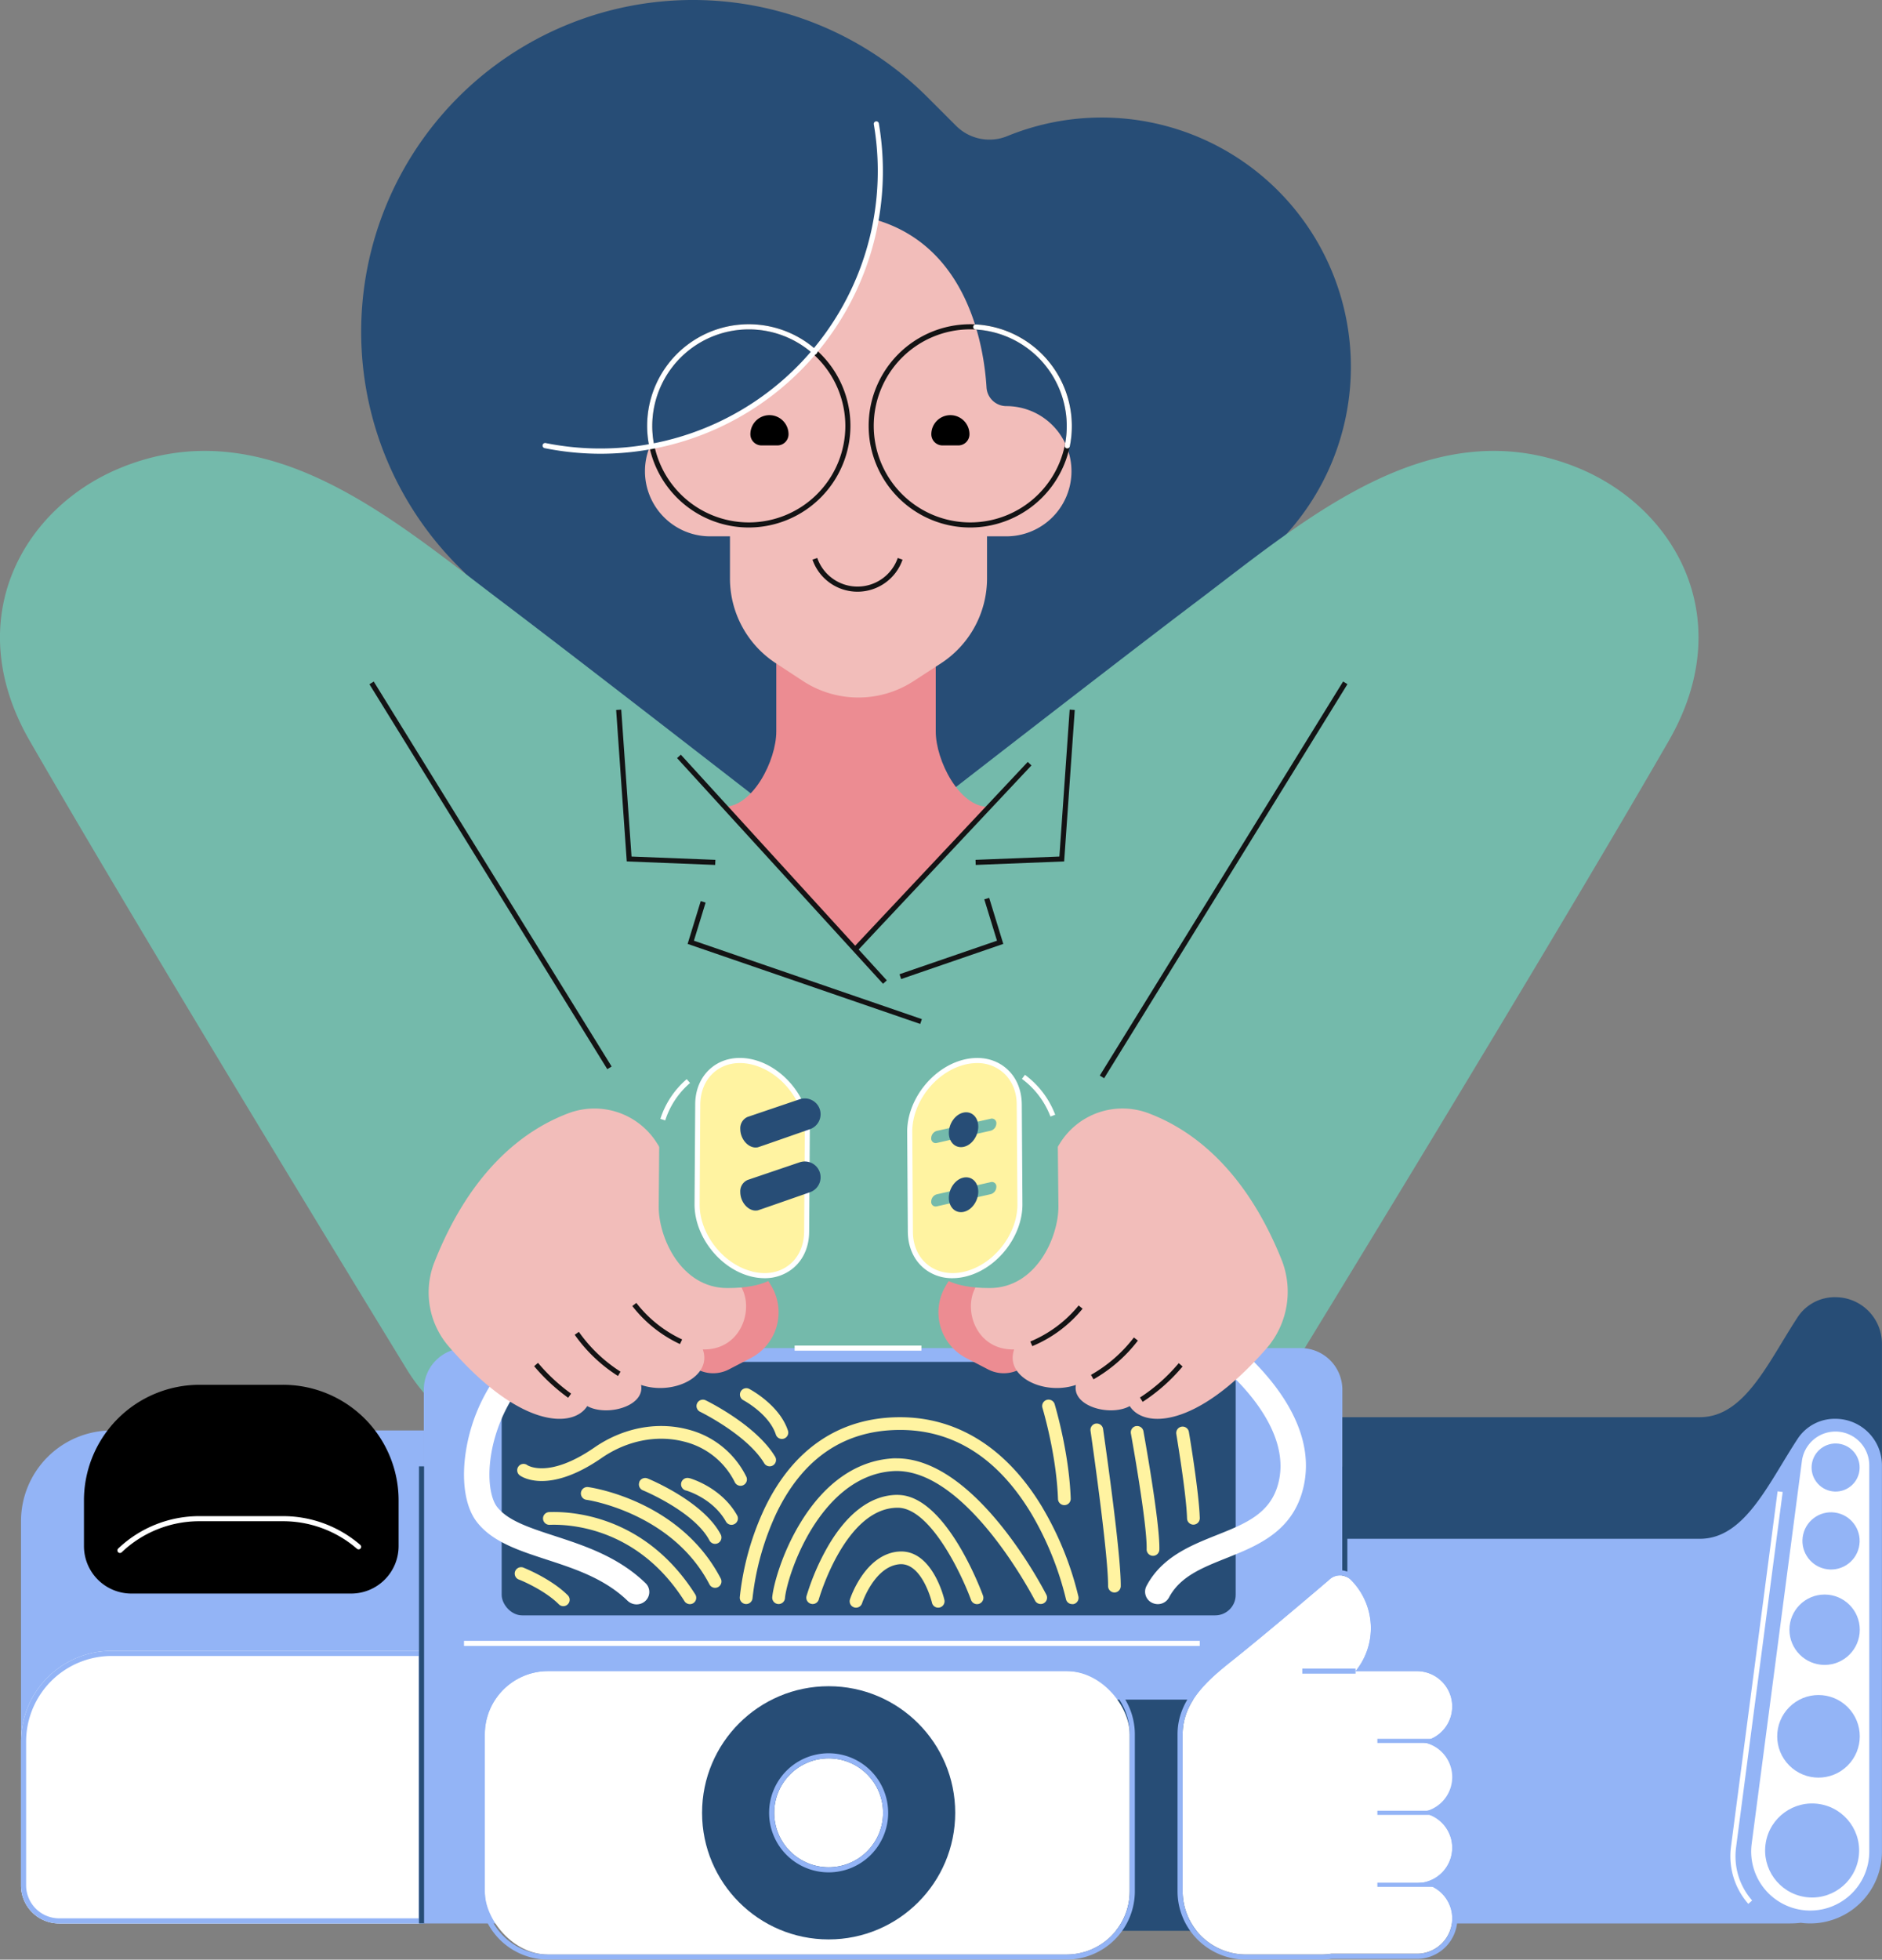 <svg xmlns="http://www.w3.org/2000/svg" viewBox="0 0 739.45 769.77"><rect x="0" y="0" width="739.45" height="769.77" fill="#808080" stroke="none"/><defs><style>.cls-1{fill:#274d76;}.cls-2{fill:#74baab;}.cls-3{fill:#93b4f6;}.cls-4{fill:#fff;}.cls-5{fill:#fff3a1;}.cls-6{fill:#ec8c92;}.cls-7{fill:#f2bdba;}.cls-8{fill:#131314;}</style></defs><title>doc_robot</title><g id="hair"><path class="cls-1" d="M1055.28,253.87h0A97.92,97.92,0,0,0,949,232.48a18.53,18.53,0,0,1-20.13-4L917.59,217.2A130.33,130.33,0,0,0,733.27,401.52L863.11,531.36s48.22,6.44,58.95-4.29l133.22-134.71A97.93,97.93,0,0,0,1055.28,253.87Z" transform="translate(-553.19 -179.03)"/></g><g id="uniform"><path class="cls-2" d="M1173.42,362.91C1116,339.2,1066.2,383,1023.43,415.3c-37,27.95-132.48,102.27-136.56,105.45-4.08-3.18-99.58-77.5-136.56-105.45-42.77-32.3-92.57-76.1-150-52.39-38.2,15.77-62.91,59.46-35.46,107.1,49.34,85.63,147.69,246.15,147.69,246.15A74.79,74.79,0,0,0,776.1,752.5c6.57.06,58.4,0,110.77,0s104.2.06,110.78,0a74.78,74.78,0,0,0,63.54-36.34S1159.54,555.64,1208.88,470C1236.33,422.37,1211.62,378.68,1173.42,362.91Z" transform="translate(-553.19 -179.03)"/></g><g id="robot"><path class="cls-3" d="M719.71,934.58H576.38a14.93,14.93,0,0,1-14.93-14.94V776.56a35.62,35.62,0,0,1,35.62-35.62H719.71Z" transform="translate(-553.19 -179.03)"/><path d="M691.17,805H604.81a18.64,18.64,0,0,1-18.63-18.64V768.45A45.41,45.41,0,0,1,631.59,723h32.79a45.41,45.41,0,0,1,45.42,45.41v17.92A18.64,18.64,0,0,1,691.17,805Z" transform="translate(-553.19 -179.03)"/><path class="cls-4" d="M600.32,789.07a1,1,0,0,1-.72-.31,1,1,0,0,1,0-1.41,46.2,46.2,0,0,1,32-12.76h32.79a46.4,46.4,0,0,1,30.38,11.32,1,1,0,0,1-1.31,1.51,44.42,44.42,0,0,0-29.07-10.83H631.59A44.23,44.23,0,0,0,601,788.79,1,1,0,0,1,600.32,789.07Z" transform="translate(-553.19 -179.03)"/><path class="cls-3" d="M1064.27,708.58H736.06a16.35,16.35,0,0,0-16.35,16.35V934.58h360.9V724.93A16.35,16.35,0,0,0,1064.27,708.58Z" transform="translate(-553.19 -179.03)"/><rect class="cls-1" x="197.11" y="534.96" width="288.4" height="99.58" rx="8.05"/><path class="cls-4" d="M806.5,808.14a5.13,5.13,0,0,1-6.76-.33c-9.08-8.74-20.68-12.53-31.93-16.2-10.87-3.55-21.14-6.9-27.21-14.66-4.87-6.21-6.36-17.4-4-29.92a69.12,69.12,0,0,1,32.19-46.46l5.22,8.35c-20.38,12.23-26.08,32-27.58,39.9-2.06,10.85-.43,19,2.09,22.17,4.21,5.38,12.66,8.13,22.44,11.33,11.87,3.87,25.16,8.21,35.9,18.62a4.81,4.81,0,0,1-.37,7.2Z" transform="translate(-553.19 -179.03)"/><path class="cls-1" d="M1274.43,688.59a17.41,17.41,0,0,0-14.7,7.5c-11.64,17.62-20.89,39.63-38.64,39.63H1080.61V886.81h176a35.4,35.4,0,0,0,4.14-.25,27.7,27.7,0,0,0,3.67.25h0a28.21,28.21,0,0,0,28.2-28.2V706.88A18.29,18.29,0,0,0,1274.43,688.59Z" transform="translate(-553.19 -179.03)"/><path class="cls-5" d="M769,773a2.5,2.5,0,0,0,.09,5h.1c7.79-.28,34.61,1,52.94,30a2.51,2.51,0,0,0,2.12,1.16,2.47,2.47,0,0,0,1.33-.38,2.5,2.5,0,0,0,.78-3.45C806.56,774.06,777.43,772.68,769,773Zm15.29-9.82a2.5,2.5,0,1,0-.68,5c.33,0,33.64,5,48.33,33.22a2.5,2.5,0,0,0,4.44-2.3C820.44,768.47,785.73,763.37,784.26,763.17Zm20.12-2a2.49,2.49,0,0,0,1.36,3.26c.21.08,20.24,8.39,26.17,19.7a2.51,2.51,0,0,0,2.22,1.34,2.55,2.55,0,0,0,1.16-.29,2.51,2.51,0,0,0,1.05-3.38c-6.78-12.93-27.81-21.64-28.7-22A2.5,2.5,0,0,0,804.38,761.13Zm19.69-1.46a2.5,2.5,0,1,0-1.33,4.81c.1,0,10.49,3,15.64,12.19a2.5,2.5,0,0,0,2.18,1.28,2.42,2.42,0,0,0,1.22-.32,2.49,2.49,0,0,0,1-3.4C836.58,763.23,824.58,759.81,824.07,759.67ZM759,794.88a2.51,2.51,0,1,0-1.84,4.66c.1,0,9.84,3.92,15.6,9.68a2.46,2.46,0,0,0,1.76.74,2.51,2.51,0,0,0,1.77-4.27C769.79,799.2,759.42,795.06,759,794.88Zm-1.57-36.29c.43.33,10.9,7.83,32.15-6.85,9.92-6.85,21.74-9.19,32.44-6.41a30.22,30.22,0,0,1,19.89,15.95,2.52,2.52,0,0,0,2.25,1.39,2.4,2.4,0,0,0,1.1-.26,2.5,2.5,0,0,0,1.14-3.35,35.18,35.18,0,0,0-23.13-18.57c-12.1-3.14-25.42-.54-36.53,7.14-17.82,12.3-26.12,7.09-26.34,6.94a2.5,2.5,0,0,0-3,4Zm70.83-25c.19.09,18.5,9.06,25.19,20.22a2.5,2.5,0,1,0,4.29-2.57c-7.45-12.42-26.49-21.76-27.29-22.15a2.5,2.5,0,0,0-2.19,4.5ZM845.18,729c.1.06,10.11,5.35,12.82,13.47a2.5,2.5,0,1,0,4.74-1.58c-3.34-10-14.76-16.07-15.25-16.32a2.5,2.5,0,0,0-2.31,4.43Zm117.55,42.13c-13.91-23.16-33.25-35.4-55.92-35.4h0c-23.53,0-41.9,12.31-53.12,35.61a109,109,0,0,0-9.83,35.08,2.5,2.5,0,1,0,5,.39,106.49,106.49,0,0,1,9.41-33.43c10.48-21.67,26.82-32.65,48.57-32.65,21.08,0,38.43,11.06,51.57,32.87A122.79,122.79,0,0,1,972,807.15a2.5,2.5,0,0,0,2.45,2,2.35,2.35,0,0,0,.52,0,2.51,2.51,0,0,0,1.93-3A126.23,126.23,0,0,0,962.73,771.15Zm-57.24-19.26c-.65,0-1.3,0-2,.07-13.81,1-26.08,9.52-35.5,24.77-7.82,12.66-11,25.48-11.38,29.71a2.5,2.5,0,1,0,5,.39c.3-3.68,3.39-15.71,10.66-27.48,6-9.63,16.26-21.34,31.59-22.41,28.77-2,55.71,50.3,56,50.83a2.49,2.49,0,0,0,2.23,1.36,2.41,2.41,0,0,0,1.13-.27,2.5,2.5,0,0,0,1.1-3.36C963.18,803.27,936.68,751.89,905.49,751.89Zm.41,14.37h-.06c-10.22,0-19.68,7-27.35,20.22a93.59,93.59,0,0,0-8.4,19.48,2.48,2.48,0,0,0,1.72,3.08,2.73,2.73,0,0,0,.68.1,2.51,2.51,0,0,0,2.41-1.83c.1-.36,10.37-36,31-36h0c12.8,0,25.14,26.15,28.82,36.23a2.5,2.5,0,0,0,4.7-1.71C938.83,804.16,924.81,766.26,905.9,766.26Zm-.09,22.3c-12.89,1.46-18.43,18-18.66,18.73a2.5,2.5,0,0,0,1.6,3.15,2.36,2.36,0,0,0,.78.13,2.5,2.5,0,0,0,2.37-1.73c.05-.14,4.74-14.21,14.47-15.31,9.07-1.06,13,15,13,15.11a2.5,2.5,0,1,0,4.87-1.15C924.09,806.65,919.28,787,905.81,788.56Zm63.07-20.68a2.5,2.5,0,0,0,2.5,2.41h.09a2.5,2.5,0,0,0,2.41-2.58c-.56-15.66-4.59-31.13-6.3-37.06a2.5,2.5,0,0,0-4.81,1.39C964.43,737.79,968.34,752.78,968.88,767.88Zm14.9-29.64a2.52,2.52,0,0,0-2.12,2.83c1.65,11.5,7,49.89,6.9,61a2.52,2.52,0,0,0,2.48,2.53h0a2.5,2.5,0,0,0,2.5-2.48c.12-11.16-4.82-46.91-6.95-61.77A2.49,2.49,0,0,0,983.78,738.24Zm15.75,1a2.5,2.5,0,0,0-2,2.91c.06.35,6.44,35.5,6.18,45.48a2.52,2.52,0,0,0,2.44,2.57h.06a2.5,2.5,0,0,0,2.5-2.44c.28-10.49-6-45-6.26-46.51A2.51,2.51,0,0,0,999.53,739.24Zm20.78,2.28a2.5,2.5,0,0,0-4.93.84c0,.23,3.93,23.24,4.21,33.16a2.5,2.5,0,0,0,2.5,2.43h.07a2.51,2.51,0,0,0,2.43-2.57C1024.29,765.11,1020.48,742.48,1020.31,741.52Z" transform="translate(-553.19 -179.03)"/><path class="cls-4" d="M1006.62,808.93h0a4.85,4.85,0,0,1-3-6.84c6-11.45,17.45-16,27.67-20.08,11.43-4.56,21.3-8.5,24.26-20.73,3.48-14.35-5.73-28.33-14.07-37.52a113.88,113.88,0,0,0-20-17.26l5.5-8.17c1.91,1.22,46.67,30.52,38.27,65.21-4.14,17.13-18,22.66-30.22,27.54-9.65,3.85-18.15,7.24-22.52,15.45A5,5,0,0,1,1006.62,808.93Z" transform="translate(-553.19 -179.03)"/><path class="cls-3" d="M1274.43,736.36a17.41,17.41,0,0,0-14.7,7.5c-11.64,17.62-20.89,39.63-38.64,39.63H1077.61V934.58h179a35.4,35.4,0,0,0,4.14-.25,27.7,27.7,0,0,0,3.67.25h0a28.21,28.21,0,0,0,28.2-28.2V754.65A18.29,18.29,0,0,0,1274.43,736.36Z" transform="translate(-553.19 -179.03)"/><path class="cls-4" d="M1274.35,741.36a13.32,13.32,0,0,0-13.18,11.57l-19.74,150.43a23.2,23.2,0,1,0,46.21,3V754.65A13.31,13.31,0,0,0,1274.35,741.36Z" transform="translate(-553.19 -179.03)"/><path class="cls-4" d="M1240.11,926.89a28.37,28.37,0,0,1-6.81-22.4l18.32-139.65,2,.26-18.32,139.65a26.33,26.33,0,0,0,6.32,20.82Z" transform="translate(-553.19 -179.03)"/><circle class="cls-3" cx="1265.14" cy="905.87" r="18.47" transform="translate(-384.88 1830.55) rotate(-80.78)"/><circle class="cls-3" cx="1267.69" cy="861.08" r="16.22" transform="translate(-790.77 969.57) rotate(-45)"/><circle class="cls-3" cx="716.9" cy="640.18" r="13.82"/><circle class="cls-3" cx="1272.67" cy="784.36" r="11.24" transform="translate(-336.3 1663.75) rotate(-76.72)"/><circle class="cls-3" cx="1274.47" cy="755.53" r="9.44" transform="translate(-306.86 1643.3) rotate(-76.72)"/><rect class="cls-1" x="425.23" y="667.63" width="65.48" height="90.82"/><rect class="cls-4" x="190.48" y="656.44" width="253.4" height="111.32" rx="24.85"/><path class="cls-3" d="M972.23,833.47H768.53a26.88,26.88,0,0,0-26.85,26.85v61.62a26.87,26.87,0,0,0,26.85,26.85h203.7a26.88,26.88,0,0,0,26.85-26.85V860.32A26.89,26.89,0,0,0,972.23,833.47Zm24.85,88.47a24.85,24.85,0,0,1-24.85,24.85H768.53a24.84,24.84,0,0,1-24.85-24.85V860.32a24.85,24.85,0,0,1,24.85-24.85h203.7a24.86,24.86,0,0,1,24.85,24.85Z" transform="translate(-553.19 -179.03)"/><rect class="cls-1" x="527.38" y="576.1" width="2" height="179.54"/><path class="cls-4" d="M1123.78,877.11a13.88,13.88,0,0,0-13.88-13.88,13.88,13.88,0,0,0,0-27.76h-24.09a26.79,26.79,0,0,0-1.84-35.84h0a6.08,6.08,0,0,0-8.59,0s-24.33,20.83-38.42,32c-9.58,7.61-19.11,16.09-19.11,28.66v61.62a24.85,24.85,0,0,0,24.85,24.85h29.7a25.48,25.48,0,0,0,3.83-.29h33.67a13.88,13.88,0,0,0,0-27.76,13.88,13.88,0,0,0,0-27.76A13.88,13.88,0,0,0,1123.78,877.11Z" transform="translate(-553.19 -179.03)"/><path class="cls-3" d="M1125.78,877.11a15.89,15.89,0,0,0-8.17-13.88,15.88,15.88,0,0,0-7.71-29.76h-20.23a28.69,28.69,0,0,0-4.29-35.26,8.08,8.08,0,0,0-11.36-.05c-1.29,1.11-24.72,21.14-38.31,31.94-10,8-19.86,16.9-19.86,30.22v61.62a26.87,26.87,0,0,0,26.85,26.85h29.7a27.83,27.83,0,0,0,4-.29h33.52a15.88,15.88,0,0,0,7.71-29.76,15.88,15.88,0,0,0,0-27.76A15.87,15.87,0,0,0,1125.78,877.11ZM1109.9,891a13.88,13.88,0,0,1,0,27.76,13.88,13.88,0,0,1,0,27.76h-33.67a25.48,25.48,0,0,1-3.83.29h-29.7a24.85,24.85,0,0,1-24.85-24.85V860.32c0-12.57,9.53-21.05,19.11-28.66,14.09-11.2,38.42-32,38.42-32a6.07,6.07,0,0,1,8.59,0,26.79,26.79,0,0,1,1.84,35.84h24.09a13.88,13.88,0,0,1,0,27.76,13.88,13.88,0,1,1,0,27.75Z" transform="translate(-553.19 -179.03)"/><circle class="cls-1" cx="325.58" cy="712.1" r="49.73"/><circle class="cls-4" cx="878.77" cy="891.13" r="21.39" transform="translate(-925.93 703.36) rotate(-45)"/><path class="cls-3" d="M878.77,867.74a23.39,23.39,0,1,0,23.39,23.39A23.41,23.41,0,0,0,878.77,867.74Zm0,44.78a21.39,21.39,0,1,1,21.39-21.39A21.39,21.39,0,0,1,878.77,912.52Z" transform="translate(-553.19 -179.03)"/><path class="cls-4" d="M561.45,863.14v56.5a14.93,14.93,0,0,0,14.93,14.94H719.71V827.52H597.07A35.62,35.62,0,0,0,561.45,863.14Z" transform="translate(-553.19 -179.03)"/><path class="cls-3" d="M597.07,827.52a35.62,35.62,0,0,0-35.62,35.62v56.5a14.93,14.93,0,0,0,14.93,14.94H719.71V827.52ZM717.71,932.58H576.38a13,13,0,0,1-12.93-12.94v-56.5a33.66,33.66,0,0,1,33.62-33.62H717.71Z" transform="translate(-553.19 -179.03)"/><rect class="cls-3" x="511.69" y="655.44" width="20.92" height="2"/><rect class="cls-3" x="541.18" y="683.03" width="21.73" height="1.64"/><rect class="cls-3" x="541.18" y="711.28" width="21.73" height="1.64"/><rect class="cls-3" x="541.18" y="739.54" width="21.73" height="1.64"/><rect class="cls-1" x="164.62" y="576.01" width="2" height="179.54"/><rect class="cls-4" x="312.21" y="528.56" width="49.84" height="2"/><rect class="cls-4" x="182.31" y="644.55" width="289.08" height="2"/></g><g id="girl"><path class="cls-6" d="M920.85,466.35V422.69H858.2v43.66c0,11.38-9.22,29.61-20.6,29.61l51.63,56,52.22-56C930.08,496,920.85,477.73,920.85,466.35Z" transform="translate(-553.19 -179.03)"/><path class="cls-7" d="M948.58,338.56h0a7.81,7.81,0,0,1-7.78-7.32c-1-16.34-7.36-55.16-43.35-65.84a109.92,109.92,0,0,1-89,89.19,25.45,25.45,0,0,0-1.85,9.54h0a25.58,25.58,0,0,0,25.58,25.58H840v16.55a39.77,39.77,0,0,0,18,33.28l10.67,7a39.79,39.79,0,0,0,43.54,0l10.77-7A39.8,39.8,0,0,0,941,406.21v-16.5h7.6a25.58,25.58,0,0,0,25.58-25.58h0A25.57,25.57,0,0,0,948.58,338.56Z" transform="translate(-553.19 -179.03)"/><path class="cls-8" d="M847.41,386.24a39.92,39.92,0,1,1,39.92-39.92A40,40,0,0,1,847.41,386.24Zm0-77.84a37.92,37.92,0,1,0,37.92,37.92A38,38,0,0,0,847.41,308.4Z" transform="translate(-553.19 -179.03)"/><path class="cls-4" d="M789.25,357.27a111.37,111.37,0,0,1-22.06-2.2,1,1,0,1,1,.4-2A109,109,0,0,0,896.52,227.87a1,1,0,0,1,.82-1.16,1,1,0,0,1,1.15.82A111,111,0,0,1,789.25,357.27Z" transform="translate(-553.19 -179.03)"/><path class="cls-8" d="M934.41,386.24a39.92,39.92,0,1,1,39.92-39.92A40,40,0,0,1,934.41,386.24Zm0-77.84a37.92,37.92,0,1,0,37.92,37.92A38,38,0,0,0,934.41,308.4Z" transform="translate(-553.19 -179.03)"/><path d="M929.71,354H923.5a4.39,4.39,0,0,1-4.39-4.39h0a7.49,7.49,0,0,1,7.49-7.5h0a7.5,7.5,0,0,1,7.5,7.5h0A4.39,4.39,0,0,1,929.71,354Z" transform="translate(-553.19 -179.03)"/><path d="M858.62,354h-6.21a4.39,4.39,0,0,1-4.39-4.39h0a7.49,7.49,0,0,1,7.49-7.5h0a7.5,7.5,0,0,1,7.5,7.5h0A4.4,4.4,0,0,1,858.62,354Z" transform="translate(-553.19 -179.03)"/><path class="cls-8" d="M890.12,411.46a18.75,18.75,0,0,1-17.71-12.6l1.89-.65a16.74,16.74,0,0,0,31.62,0l1.89.66A18.75,18.75,0,0,1,890.12,411.46Z" transform="translate(-553.19 -179.03)"/><path class="cls-6" d="M981.29,687l-29-12.35a21.69,21.69,0,0,0-27.23,9l-.4.69a20.22,20.22,0,0,0,8.26,28.2L941.5,717a13.39,13.39,0,0,0,16.13-3.08Z" transform="translate(-553.19 -179.03)"/><path class="cls-7" d="M1056.65,673.65c-14.71-36.41-36.1-51.38-52.58-57.46A28.93,28.93,0,0,0,969.73,628c-11.42,18-29.05,46.49-33.94,58.22-3.7,8.89,1.68,23.22,15.87,22.89-3.83,10.8,11.81,18.17,24.26,13.94-1.58,8.45,13.51,12.51,21.16,8.31,5.3,8.47,25.78,9.32,53.71-22.62A34,34,0,0,0,1056.65,673.65Z" transform="translate(-553.19 -179.03)"/><rect class="cls-8" x="943" y="523.66" width="181.93" height="2" transform="translate(-508.94 949.64) rotate(-58.3)"/><path class="cls-2" d="M942,685c-15.33,0-19.12-4.87-19.12-4.87-8.74-31.42,10.71-84.18,10.71-84.18,14.71-2.87,35.21,11.36,35.21,32.11l.25,24.81C969.13,665,960.3,685,942,685Z" transform="translate(-553.19 -179.03)"/><path class="cls-5" d="M932.54,679.46h0c-11.88,3-21.58-4.48-21.66-16.67l-.25-39.08c-.08-12.18,9.49-24.46,21.37-27.44h0c11.89-3,21.58,4.49,21.66,16.67l.25,39.08C954,664.2,944.42,676.49,932.54,679.46Z" transform="translate(-553.19 -179.03)"/><path class="cls-2" d="M942.5,623.17,921.23,628a1.75,1.75,0,0,1-2.16-1.87h0a3,3,0,0,1,2.16-2.86l21.27-4.8a1.76,1.76,0,0,1,2.16,1.88h0A3,3,0,0,1,942.5,623.17Z" transform="translate(-553.19 -179.03)"/><path class="cls-2" d="M942.5,648.11l-21.27,4.8a1.75,1.75,0,0,1-2.16-1.88h0a3,3,0,0,1,2.16-2.85l21.27-4.8a1.75,1.75,0,0,1,2.16,1.88h0A3,3,0,0,1,942.5,648.11Z" transform="translate(-553.19 -179.03)"/><path class="cls-1" d="M937.56,621.53c0,3.72-2.53,7.31-5.73,8s-5.8-1.74-5.83-5.46,2.54-7.31,5.73-8S937.53,617.8,937.56,621.53Z" transform="translate(-553.19 -179.03)"/><path class="cls-1" d="M937.56,647.07c0,3.72-2.53,7.31-5.73,8s-5.8-1.74-5.83-5.46,2.54-7.31,5.73-8S937.53,643.34,937.56,647.07Z" transform="translate(-553.19 -179.03)"/><path class="cls-6" d="M799.71,687l29-12.35a21.69,21.69,0,0,1,27.23,9l.41.69a20.23,20.23,0,0,1-8.26,28.2L839.49,717a13.37,13.37,0,0,1-16.12-3.08Z" transform="translate(-553.19 -179.03)"/><path class="cls-8" d="M958.79,707.81,958,706a48.6,48.6,0,0,0,19-14.16l1.55,1.27A50.52,50.52,0,0,1,958.79,707.81Z" transform="translate(-553.19 -179.03)"/><path class="cls-8" d="M982.84,720.85l-1-1.75a56,56,0,0,0,16.86-14.69l1.58,1.22A58.28,58.28,0,0,1,982.84,720.85Z" transform="translate(-553.19 -179.03)"/><path class="cls-8" d="M1002.15,729.7l-1.06-1.7a68.34,68.34,0,0,0,15.23-13.5l1.52,1.3A70.53,70.53,0,0,1,1002.15,729.7Z" transform="translate(-553.19 -179.03)"/><path class="cls-7" d="M723.91,674.74c14.72-37.2,36.37-52.41,53-58.55A29,29,0,0,1,811.27,628c11.41,18,29.05,46.49,33.93,58.22,3.7,8.89-1.67,23.22-15.87,22.89,3.83,10.8-11.8,18.17-24.26,13.94,1.59,8.45-13.51,12.51-21.15,8.31-5.35,8.54-26.16,9.34-54.48-23.5A32.43,32.43,0,0,1,723.91,674.74Z" transform="translate(-553.19 -179.03)"/><rect class="cls-8" x="744.93" y="434" width="2" height="177.76" transform="translate(-716.69 291.27) rotate(-31.72)"/><path class="cls-2" d="M839,685c15.34,0,19.13-4.87,19.13-4.87,8.73-31.42-10.71-84.18-10.71-84.18-14.71-2.87-35.21,11.36-35.21,32.11L812,652.86C811.87,665,820.7,685,839,685Z" transform="translate(-553.19 -179.03)"/><path class="cls-5" d="M848.46,679.46h0c11.88,3,21.58-4.48,21.65-16.67l.26-39.08c.07-12.18-9.5-24.46-21.38-27.44h0c-11.88-3-21.58,4.49-21.65,16.67L827.08,652C827,664.2,836.57,676.49,848.46,679.46Z" transform="translate(-553.19 -179.03)"/><path class="cls-8" d="M820.35,707a50.88,50.88,0,0,1-18.72-14.94l1.58-1.23a48.74,48.74,0,0,0,18,14.36Z" transform="translate(-553.19 -179.03)"/><path class="cls-8" d="M796,719.54a60.23,60.23,0,0,1-17-16.19l1.63-1.15A58.36,58.36,0,0,0,797,717.84Z" transform="translate(-553.19 -179.03)"/><path class="cls-8" d="M776.43,728.1a74,74,0,0,1-13.38-12.42l1.53-1.3a71.08,71.08,0,0,0,13,12.08Z" transform="translate(-553.19 -179.03)"/><path class="cls-4" d="M853.61,681.12a21.8,21.8,0,0,1-5.4-.69h0C835.93,677.36,826,664.61,826.08,652l.26-39.08c0-6.19,2.43-11.43,6.74-14.77s10.08-4.39,16.16-2.87c12.28,3.08,22.21,15.82,22.13,28.42l-.26,39.08c0,6.18-2.43,11.43-6.74,14.77A17.31,17.31,0,0,1,853.61,681.12Zm-4.91-2.62c5.47,1.36,10.59.47,14.44-2.51s5.94-7.65,6-13.2l.26-39.08c.07-11.73-9.18-23.6-20.62-26.47-5.46-1.37-10.59-.48-14.44,2.51s-5.94,7.64-6,13.2L828.08,652c-.07,11.73,9.18,23.6,20.62,26.47Z" transform="translate(-553.19 -179.03)"/><path class="cls-1" d="M875.26,614.68a6.23,6.23,0,0,0-7.92-3.83l-20.46,6.94a4.85,4.85,0,0,0-2.83,4.74c0,3.32,2.26,6.53,5.11,7.16a4.35,4.35,0,0,0,1.83,0c.43-.1,20.44-7.1,20.44-7.1A6.22,6.22,0,0,0,875.26,614.68Z" transform="translate(-553.19 -179.03)"/><path class="cls-1" d="M875.26,639.44a6.23,6.23,0,0,0-7.92-3.83s-20.17,6.84-20.46,6.95a4.83,4.83,0,0,0-2.83,4.73c0,3.33,2.26,6.54,5.11,7.17a4.34,4.34,0,0,0,1.83,0c.43-.1,20.44-7.1,20.44-7.1A6.22,6.22,0,0,0,875.26,639.44Z" transform="translate(-553.19 -179.03)"/><path class="cls-4" d="M965.92,617.62a33,33,0,0,0-11.21-14.79l1.2-1.59a34.84,34.84,0,0,1,11.88,15.68Z" transform="translate(-553.19 -179.03)"/><path class="cls-4" d="M814.56,619.14l-1.91-.6A34.45,34.45,0,0,1,823,602.94l1.32,1.5A32.35,32.35,0,0,0,814.56,619.14Z" transform="translate(-553.19 -179.03)"/><path class="cls-4" d="M927.38,681.12a17.28,17.28,0,0,1-10.75-3.55c-4.31-3.34-6.71-8.59-6.75-14.77l-.25-39.08c-.08-12.6,9.85-25.34,22.13-28.42,6.07-1.52,11.81-.5,16.15,2.87s6.71,8.58,6.75,14.77l.25,39.08c.08,12.59-9.85,25.34-22.13,28.41h0A21.8,21.8,0,0,1,927.38,681.12Zm9.77-84.5a20.07,20.07,0,0,0-4.9.62c-11.45,2.87-20.7,14.74-20.62,26.47l.25,39.08c0,5.55,2.16,10.24,6,13.2s9,3.87,14.45,2.51h0c11.44-2.87,20.69-14.74,20.61-26.47L952.66,613c0-5.56-2.16-10.24-6-13.2A15.35,15.35,0,0,0,937.15,596.62Z" transform="translate(-553.19 -179.03)"/><path class="cls-4" d="M809.28,355.16a1,1,0,0,1-1-.8,39.92,39.92,0,0,1,65.6-37.9,1,1,0,1,1-1.32,1.49,37.94,37.94,0,0,0-62.32,36,1,1,0,0,1-.78,1.18A.71.71,0,0,1,809.28,355.16Z" transform="translate(-553.19 -179.03)"/><path class="cls-4" d="M972.54,355.16a.71.71,0,0,1-.2,0,1,1,0,0,1-.78-1.18,38,38,0,0,0-35.06-45.51,1,1,0,0,1,.11-2,40,40,0,0,1,36.91,47.9A1,1,0,0,1,972.54,355.16Z" transform="translate(-553.19 -179.03)"/><rect class="cls-8" x="859.41" y="460.4" width="2" height="120.04" transform="translate(-679.1 537.15) rotate(-42.39)"/><polygon class="cls-8" points="281 339.76 246.26 338.38 242.09 278.89 244.09 278.75 248.13 336.46 281.08 337.76 281 339.76"/><polygon class="cls-8" points="361.56 402.22 270.17 370.78 275.33 353.96 277.24 354.55 272.64 369.52 362.21 400.33 361.56 402.22"/><polygon class="cls-8" points="383.36 339.76 383.29 337.76 416.24 336.46 420.28 278.75 422.28 278.89 418.11 338.38 383.36 339.76"/><polygon class="cls-8" points="354.07 384.58 353.42 382.69 391.72 369.52 386.73 353.27 388.65 352.69 394.2 370.78 354.07 384.58"/><rect class="cls-8" x="873.44" y="514.46" width="100.07" height="2" transform="translate(-637.63 656.78) rotate(-46.8)"/></g></svg>